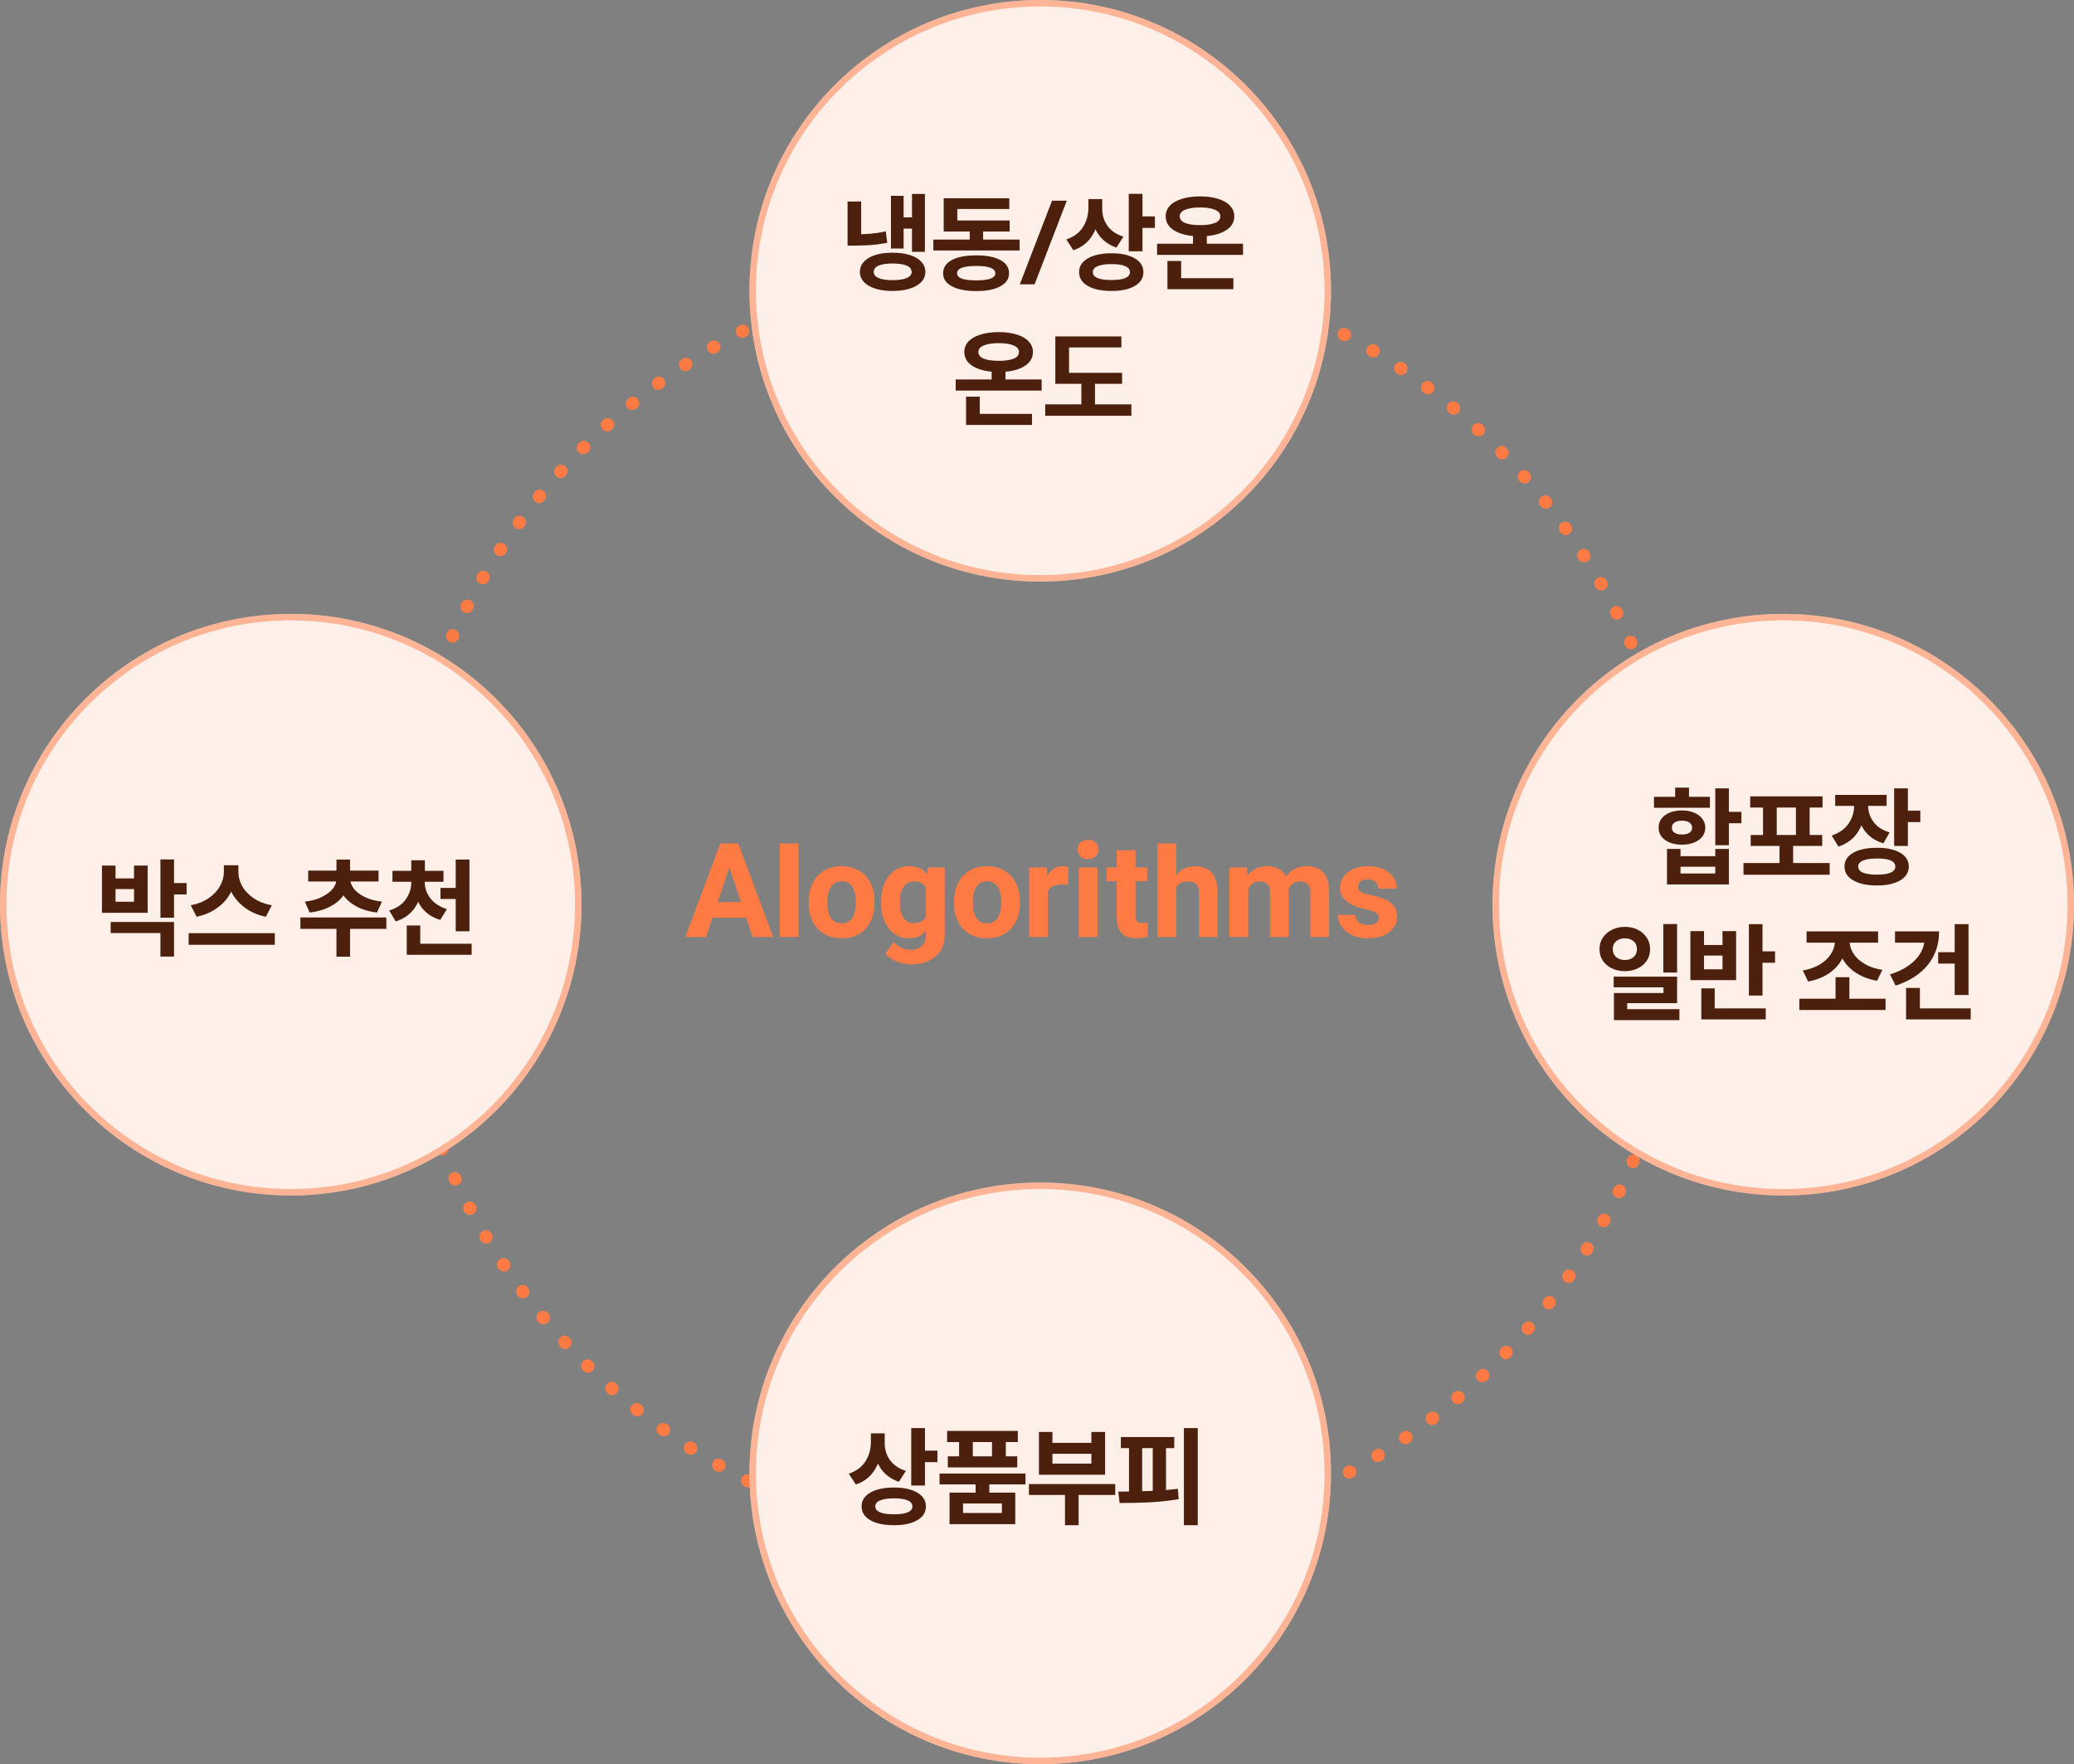 <svg width="321" height="273" viewBox="0 0 321 273" fill="none" xmlns="http://www.w3.org/2000/svg">
<rect x="0" y="0" width="321" height="273" fill="#808080" stroke="none"/>
<circle cx="161" cy="140" r="100" stroke="#FF7B43" stroke-width="2" stroke-linecap="round" stroke-dasharray="0.1 5"/>
<path d="M111.488 130.52H114.268L119.668 145H116.488L115.488 142.02H110.268L109.288 145H106.087L111.488 130.52ZM112.888 134.2L111.088 139.6H114.688L112.888 134.2ZM120.686 130.52H123.586V145H120.686V130.52ZM125.164 139.52C125.164 138.467 125.364 137.527 125.764 136.7C126.164 135.873 126.744 135.227 127.504 134.76C128.277 134.28 129.197 134.04 130.264 134.04C131.317 134.04 132.231 134.28 133.004 134.76C133.777 135.227 134.364 135.873 134.764 136.7C135.164 137.527 135.364 138.467 135.364 139.52V139.74C135.364 140.793 135.164 141.733 134.764 142.56C134.364 143.373 133.777 144.02 133.004 144.5C132.244 144.967 131.337 145.2 130.284 145.2C129.217 145.2 128.297 144.967 127.524 144.5C126.751 144.033 126.164 143.387 125.764 142.56C125.364 141.733 125.164 140.793 125.164 139.74V139.52ZM128.064 139.74C128.064 140.687 128.244 141.447 128.604 142.02C128.964 142.593 129.524 142.88 130.284 142.88C131.031 142.88 131.577 142.593 131.924 142.02C132.284 141.447 132.464 140.687 132.464 139.74V139.52C132.464 138.6 132.284 137.847 131.924 137.26C131.564 136.673 131.011 136.38 130.264 136.38C129.517 136.38 128.964 136.673 128.604 137.26C128.244 137.847 128.064 138.6 128.064 139.52V139.74ZM136.375 139.54C136.375 138.447 136.549 137.487 136.895 136.66C137.255 135.833 137.762 135.193 138.415 134.74C139.069 134.273 139.842 134.04 140.735 134.04C141.922 134.04 142.842 134.44 143.495 135.24L143.615 134.24H146.215V144.64C146.215 146.093 145.742 147.22 144.795 148.02C143.862 148.833 142.609 149.24 141.035 149.24C140.315 149.24 139.575 149.093 138.815 148.8C138.055 148.52 137.462 148.107 137.035 147.56L138.315 145.8C138.662 146.173 139.055 146.46 139.495 146.66C139.935 146.873 140.409 146.98 140.915 146.98C141.689 146.98 142.282 146.773 142.695 146.36C143.109 145.96 143.315 145.387 143.315 144.64V144.06C142.675 144.82 141.809 145.2 140.715 145.2C139.835 145.2 139.069 144.967 138.415 144.5C137.762 144.033 137.255 143.387 136.895 142.56C136.549 141.733 136.375 140.793 136.375 139.74V139.54ZM139.275 139.74C139.275 140.673 139.455 141.427 139.815 142C140.189 142.573 140.742 142.86 141.475 142.86C142.315 142.86 142.929 142.533 143.315 141.88V137.34C142.942 136.713 142.335 136.4 141.495 136.4C140.762 136.4 140.209 136.693 139.835 137.28C139.462 137.853 139.275 138.607 139.275 139.54V139.74ZM147.664 139.52C147.664 138.467 147.864 137.527 148.264 136.7C148.664 135.873 149.244 135.227 150.004 134.76C150.777 134.28 151.697 134.04 152.764 134.04C153.817 134.04 154.731 134.28 155.504 134.76C156.277 135.227 156.864 135.873 157.264 136.7C157.664 137.527 157.864 138.467 157.864 139.52V139.74C157.864 140.793 157.664 141.733 157.264 142.56C156.864 143.373 156.277 144.02 155.504 144.5C154.744 144.967 153.837 145.2 152.784 145.2C151.717 145.2 150.797 144.967 150.024 144.5C149.251 144.033 148.664 143.387 148.264 142.56C147.864 141.733 147.664 140.793 147.664 139.74V139.52ZM150.564 139.74C150.564 140.687 150.744 141.447 151.104 142.02C151.464 142.593 152.024 142.88 152.784 142.88C153.531 142.88 154.077 142.593 154.424 142.02C154.784 141.447 154.964 140.687 154.964 139.74V139.52C154.964 138.6 154.784 137.847 154.424 137.26C154.064 136.673 153.511 136.38 152.764 136.38C152.017 136.38 151.464 136.673 151.104 137.26C150.744 137.847 150.564 138.6 150.564 139.52V139.74ZM159.295 134.24H162.015L162.115 135.54C162.662 134.54 163.462 134.04 164.515 134.04C164.915 134.04 165.202 134.08 165.375 134.16L165.335 136.94C165.175 136.927 165.002 136.913 164.815 136.9C164.642 136.873 164.475 136.86 164.315 136.86C163.222 136.86 162.515 137.227 162.195 137.96V145H159.295V134.24ZM166.775 131.46C166.775 131.02 166.922 130.66 167.215 130.38C167.522 130.1 167.922 129.96 168.415 129.96C168.895 129.96 169.282 130.1 169.575 130.38C169.869 130.66 170.015 131.02 170.015 131.46C170.015 131.9 169.869 132.26 169.575 132.54C169.282 132.807 168.895 132.94 168.415 132.94C167.922 132.94 167.522 132.807 167.215 132.54C166.922 132.26 166.775 131.9 166.775 131.46ZM166.955 134.24H169.855V145H166.955V134.24ZM175.744 141.72C175.744 142.147 175.824 142.44 175.984 142.6C176.158 142.76 176.438 142.84 176.824 142.84C177.104 142.84 177.378 142.807 177.644 142.74V144.94C177.151 145.113 176.578 145.2 175.924 145.2C173.871 145.2 172.844 144.14 172.844 142.02V136.36H171.264V134.24H172.844V131.58H175.744V134.24H177.564V136.36H175.744V141.72ZM179.157 130.52H182.057V135.4C182.417 134.96 182.837 134.627 183.317 134.4C183.811 134.16 184.337 134.04 184.897 134.04C187.271 134.04 188.457 135.427 188.457 138.2V145H185.557V138.18C185.557 137.527 185.417 137.067 185.137 136.8C184.857 136.533 184.431 136.4 183.857 136.4C183.017 136.4 182.417 136.713 182.057 137.34V145H179.157V130.52ZM190.292 134.24H193.012L193.112 135.42C193.885 134.5 194.912 134.04 196.192 134.04C196.845 134.04 197.418 134.173 197.912 134.44C198.405 134.707 198.785 135.12 199.052 135.68C199.785 134.587 200.858 134.04 202.272 134.04C203.378 134.04 204.225 134.36 204.812 135C205.412 135.64 205.712 136.687 205.712 138.14V145H202.812V138.12C202.812 137.56 202.672 137.133 202.392 136.84C202.112 136.547 201.718 136.4 201.212 136.4C200.745 136.4 200.332 136.547 199.972 136.84C199.625 137.12 199.452 137.467 199.452 137.88V145H196.552V137.98C196.552 137.46 196.412 137.067 196.132 136.8C195.852 136.533 195.452 136.4 194.932 136.4C194.492 136.4 194.092 136.54 193.732 136.82C193.372 137.1 193.192 137.453 193.192 137.88V145H190.292V134.24ZM213.416 142.02C213.416 141.7 213.263 141.44 212.956 141.24C212.663 141.04 212.083 140.847 211.216 140.66C208.67 140.1 207.396 139.013 207.396 137.4C207.396 136.787 207.57 136.227 207.916 135.72C208.263 135.213 208.756 134.807 209.396 134.5C210.05 134.193 210.81 134.04 211.676 134.04C212.596 134.04 213.396 134.187 214.076 134.48C214.756 134.773 215.276 135.187 215.636 135.72C216.01 136.24 216.196 136.84 216.196 137.52H213.316C213.316 137.093 213.176 136.747 212.896 136.48C212.616 136.213 212.21 136.08 211.676 136.08C211.21 136.08 210.843 136.193 210.576 136.42C210.31 136.633 210.176 136.907 210.176 137.24C210.176 137.56 210.323 137.82 210.616 138.02C210.91 138.207 211.43 138.373 212.176 138.52C213.496 138.773 214.503 139.153 215.196 139.66C215.89 140.153 216.236 140.9 216.236 141.9C216.236 142.527 216.05 143.093 215.676 143.6C215.303 144.093 214.77 144.487 214.076 144.78C213.396 145.06 212.603 145.2 211.696 145.2C210.736 145.2 209.903 145.027 209.196 144.68C208.503 144.32 207.97 143.867 207.596 143.32C207.236 142.76 207.056 142.18 207.056 141.58H209.796C209.81 142.113 209.996 142.507 210.356 142.76C210.73 143.013 211.196 143.14 211.756 143.14C212.29 143.14 212.696 143.04 212.976 142.84C213.27 142.627 213.416 142.353 213.416 142.02Z" fill="#FF7B43"/>
<circle cx="161" cy="45" r="45" fill="#FEF0E9"/>
<circle cx="161" cy="45" r="44.5" stroke="#FF7B43" stroke-opacity="0.5"/>
<circle cx="161" cy="228" r="45" fill="#FEF0E9"/>
<circle cx="161" cy="228" r="44.5" stroke="#FF7B43" stroke-opacity="0.5"/>
<circle cx="276" cy="140" r="45" fill="#FEF0E9"/>
<circle cx="276" cy="140" r="44.5" stroke="#FF7B43" stroke-opacity="0.5"/>
<circle cx="45" cy="140" r="45" fill="#FEF0E9"/>
<circle cx="45" cy="140" r="44.5" stroke="#FF7B43" stroke-opacity="0.5"/>
<path d="M143.15 38.978H141.152V30.014H143.15V38.978ZM141.674 35.378H139.334V33.632H141.674V35.378ZM139.856 38.456H137.894V30.302H139.856V38.456ZM138.146 39.104C139.166 39.104 140.06 39.224 140.828 39.464C141.596 39.704 142.184 40.052 142.592 40.508C143.012 40.952 143.222 41.474 143.222 42.074C143.222 42.674 143.012 43.196 142.592 43.64C142.172 44.084 141.578 44.426 140.81 44.666C140.054 44.906 139.166 45.026 138.146 45.026C137.138 45.026 136.25 44.906 135.482 44.666C134.714 44.426 134.12 44.084 133.7 43.64C133.292 43.184 133.088 42.662 133.088 42.074C133.088 41.474 133.292 40.952 133.7 40.508C134.12 40.052 134.708 39.704 135.464 39.464C136.232 39.224 137.126 39.104 138.146 39.104ZM138.146 40.778C137.21 40.778 136.49 40.886 135.986 41.102C135.482 41.318 135.23 41.642 135.23 42.074C135.23 42.494 135.482 42.812 135.986 43.028C136.49 43.244 137.21 43.352 138.146 43.352C139.094 43.352 139.82 43.244 140.324 43.028C140.84 42.812 141.098 42.494 141.098 42.074C141.098 41.642 140.84 41.318 140.324 41.102C139.82 40.886 139.094 40.778 138.146 40.778ZM133.286 36.818H131.18V31.184H133.286V36.818ZM132.206 36.26C133.142 36.26 133.988 36.23 134.744 36.17C135.512 36.098 136.298 35.978 137.102 35.81L137.318 37.574C136.478 37.742 135.656 37.856 134.852 37.916C134.06 37.976 133.178 38.006 132.206 38.006H131.18V36.26H132.206ZM157.812 38.762H144.456V37.07H157.812V38.762ZM152.16 37.736H150.09V34.802H152.16V37.736ZM156.264 35.828H146.058V34.118H156.264V35.828ZM156.21 32.336H148.164V35.216H146.058V30.68H156.21V32.336ZM151.098 39.518C152.694 39.518 153.936 39.758 154.824 40.238C155.724 40.718 156.174 41.402 156.174 42.29C156.174 43.154 155.724 43.826 154.824 44.306C153.936 44.798 152.694 45.044 151.098 45.044C149.502 45.044 148.248 44.798 147.336 44.306C146.424 43.826 145.968 43.154 145.968 42.29C145.968 41.402 146.418 40.718 147.318 40.238C148.23 39.758 149.49 39.518 151.098 39.518ZM151.098 41.156C150.09 41.156 149.34 41.252 148.848 41.444C148.368 41.624 148.128 41.906 148.128 42.29C148.128 42.662 148.368 42.938 148.848 43.118C149.34 43.298 150.09 43.388 151.098 43.388C153.066 43.388 154.05 43.022 154.05 42.29C154.05 41.534 153.066 41.156 151.098 41.156ZM165.111 31.058L160.125 44H157.839L162.825 31.058H165.111ZM170.183 32.138C170.183 33.722 169.841 35.102 169.157 36.278C168.485 37.454 167.477 38.27 166.133 38.726L165.035 37.052C166.199 36.656 167.057 36.02 167.609 35.144C168.173 34.256 168.455 33.254 168.455 32.138V30.806H170.183V32.138ZM170.597 32.372C170.597 33.32 170.867 34.178 171.407 34.946C171.959 35.714 172.781 36.272 173.873 36.62L172.793 38.312C171.509 37.868 170.537 37.124 169.877 36.08C169.229 35.024 168.905 33.788 168.905 32.372V30.806H170.597V32.372ZM176.825 38.888H174.701V29.996H176.825V38.888ZM178.751 35.27H176.231V33.488H178.751V35.27ZM172.037 39.194C173.561 39.194 174.761 39.458 175.637 39.986C176.525 40.502 176.969 41.21 176.969 42.11C176.969 43.022 176.525 43.736 175.637 44.252C174.761 44.768 173.561 45.026 172.037 45.026C170.489 45.026 169.265 44.768 168.365 44.252C167.465 43.736 167.015 43.022 167.015 42.11C167.015 41.21 167.465 40.502 168.365 39.986C169.265 39.458 170.489 39.194 172.037 39.194ZM172.037 40.868C171.101 40.868 170.381 40.976 169.877 41.192C169.385 41.396 169.139 41.702 169.139 42.11C169.139 42.926 170.105 43.334 172.037 43.334C173.933 43.334 174.881 42.926 174.881 42.11C174.881 41.702 174.641 41.396 174.161 41.192C173.681 40.976 172.973 40.868 172.037 40.868ZM192.386 39.446H179.084V37.718H192.386V39.446ZM186.788 38.51H184.646V35.612H186.788V38.51ZM190.892 44.756H180.686V43.046H190.892V44.756ZM182.81 43.604H180.686V40.382H182.81V43.604ZM185.744 30.392C186.812 30.392 187.742 30.518 188.534 30.77C189.326 31.01 189.938 31.364 190.37 31.832C190.814 32.3 191.036 32.846 191.036 33.47C191.036 34.43 190.556 35.186 189.596 35.738C188.648 36.29 187.364 36.566 185.744 36.566C184.124 36.566 182.828 36.29 181.856 35.738C180.896 35.186 180.416 34.43 180.416 33.47C180.416 32.846 180.632 32.3 181.064 31.832C181.508 31.364 182.132 31.01 182.936 30.77C183.74 30.518 184.676 30.392 185.744 30.392ZM185.744 32.102C184.748 32.102 183.974 32.222 183.422 32.462C182.87 32.69 182.594 33.026 182.594 33.47C182.594 33.926 182.864 34.268 183.404 34.496C183.956 34.724 184.736 34.838 185.744 34.838C186.752 34.838 187.526 34.724 188.066 34.496C188.606 34.268 188.876 33.926 188.876 33.47C188.876 33.026 188.6 32.69 188.048 32.462C187.508 32.222 186.74 32.102 185.744 32.102ZM161.22 60.446H147.918V58.718H161.22V60.446ZM155.622 59.51H153.48V56.612H155.622V59.51ZM159.726 65.756H149.52V64.046H159.726V65.756ZM151.644 64.604H149.52V61.382H151.644V64.604ZM154.578 51.392C155.646 51.392 156.576 51.518 157.368 51.77C158.16 52.01 158.772 52.364 159.204 52.832C159.648 53.3 159.87 53.846 159.87 54.47C159.87 55.43 159.39 56.186 158.43 56.738C157.482 57.29 156.198 57.566 154.578 57.566C152.958 57.566 151.662 57.29 150.69 56.738C149.73 56.186 149.25 55.43 149.25 54.47C149.25 53.846 149.466 53.3 149.898 52.832C150.342 52.364 150.966 52.01 151.77 51.77C152.574 51.518 153.51 51.392 154.578 51.392ZM154.578 53.102C153.582 53.102 152.808 53.222 152.256 53.462C151.704 53.69 151.428 54.026 151.428 54.47C151.428 54.926 151.698 55.268 152.238 55.496C152.79 55.724 153.57 55.838 154.578 55.838C155.586 55.838 156.36 55.724 156.9 55.496C157.44 55.268 157.71 54.926 157.71 54.47C157.71 54.026 157.434 53.69 156.882 53.462C156.342 53.222 155.574 53.102 154.578 53.102ZM173.668 59.402H163.336V57.692H173.668V59.402ZM175.108 64.334H161.77V62.57H175.108V64.334ZM169.474 63.128H167.368V58.502H169.474V63.128ZM173.56 53.768H165.46V58.448H163.336V52.058H173.56V53.768Z" fill="#4D200D"/>
<path d="M136.517 223.138C136.517 224.722 136.175 226.102 135.491 227.278C134.819 228.454 133.811 229.27 132.467 229.726L131.369 228.052C132.533 227.656 133.391 227.02 133.943 226.144C134.507 225.256 134.789 224.254 134.789 223.138V221.806H136.517V223.138ZM136.931 223.372C136.931 224.32 137.201 225.178 137.741 225.946C138.293 226.714 139.115 227.272 140.207 227.62L139.127 229.312C137.843 228.868 136.871 228.124 136.211 227.08C135.563 226.024 135.239 224.788 135.239 223.372V221.806H136.931V223.372ZM143.159 229.888H141.035V220.996H143.159V229.888ZM145.085 226.27H142.565V224.488H145.085V226.27ZM138.371 230.194C139.895 230.194 141.095 230.458 141.971 230.986C142.859 231.502 143.303 232.21 143.303 233.11C143.303 234.022 142.859 234.736 141.971 235.252C141.095 235.768 139.895 236.026 138.371 236.026C136.823 236.026 135.599 235.768 134.699 235.252C133.799 234.736 133.349 234.022 133.349 233.11C133.349 232.21 133.799 231.502 134.699 230.986C135.599 230.458 136.823 230.194 138.371 230.194ZM138.371 231.868C137.435 231.868 136.715 231.976 136.211 232.192C135.719 232.396 135.473 232.702 135.473 233.11C135.473 233.926 136.439 234.334 138.371 234.334C140.267 234.334 141.215 233.926 141.215 233.11C141.215 232.702 140.975 232.396 140.495 232.192C140.015 231.976 139.307 231.868 138.371 231.868ZM153.122 231.562H150.998V229.258H153.122V231.562ZM158.72 229.708H145.418V228.034H158.72V229.708ZM157.532 223.156H146.588V221.428H157.532V223.156ZM157.442 227.08H146.696V225.37H157.442V227.08ZM150.566 226.522H148.442V222.058H150.566V226.522ZM155.678 226.522H153.536V222.058H155.678V226.522ZM157.136 235.864H146.966V230.986H157.136V235.864ZM149.054 234.136H155.066V232.66H149.054V234.136ZM172.608 231.346H159.252V229.654H172.608V231.346ZM166.938 236.026H164.832V230.482H166.938V236.026ZM162.888 223.282H168.918V221.59H171.042V228.214H160.8V221.59H162.888V223.282ZM168.918 226.486V224.974H162.888V226.486H168.918ZM185.38 236.026H183.238V220.996H185.38V236.026ZM181.744 224.092H173.482V222.382H181.744V224.092ZM173.086 230.824C176.926 230.824 179.998 230.68 182.302 230.392L182.428 231.994C181.024 232.234 179.566 232.396 178.054 232.48C176.542 232.552 174.952 232.588 173.284 232.588L173.086 230.824ZM176.776 231.292H174.742V223.714H176.776V231.292ZM180.466 231.292H178.414V223.714H180.466V231.292Z" fill="#4D200D"/>
<path d="M267.585 130.798H265.479V121.996H267.585V130.798ZM269.529 127.396H266.739V125.632H269.529V127.396ZM260.097 132.49H265.479V131.374H267.585V136.864H258.009V131.374H260.097V132.49ZM265.479 135.172V134.128H260.097V135.172H265.479ZM264.651 125.002H255.993V123.31H264.651V125.002ZM260.331 125.416C261.027 125.416 261.645 125.53 262.185 125.758C262.737 125.974 263.163 126.286 263.463 126.694C263.775 127.09 263.931 127.552 263.931 128.08C263.931 128.872 263.595 129.508 262.923 129.988C262.251 130.468 261.387 130.708 260.331 130.708C259.251 130.708 258.375 130.468 257.703 129.988C257.043 129.508 256.713 128.872 256.713 128.08C256.713 127.276 257.043 126.634 257.703 126.154C258.375 125.662 259.251 125.416 260.331 125.416ZM260.331 127C259.851 127 259.467 127.096 259.179 127.288C258.903 127.468 258.765 127.732 258.765 128.08C258.765 128.428 258.903 128.692 259.179 128.872C259.467 129.052 259.851 129.142 260.331 129.142C260.811 129.142 261.189 129.052 261.465 128.872C261.753 128.692 261.897 128.428 261.897 128.08C261.897 127.732 261.753 127.468 261.465 127.288C261.189 127.096 260.811 127 260.331 127ZM261.411 124.264H259.269V121.888H261.411V124.264ZM283.182 135.37H269.844V133.552H283.182V135.37ZM277.53 134.362H275.424V130.186H277.53V134.362ZM282.084 124.966H270.888V123.238H282.084V124.966ZM282.03 130.906H270.96V129.214H282.03V130.906ZM274.992 129.394H272.868V124.66H274.992V129.394ZM280.086 129.394H277.962V124.66H280.086V129.394ZM288.7 124.66C288.7 126.148 288.346 127.468 287.638 128.62C286.942 129.76 285.91 130.558 284.542 131.014L283.498 129.304C284.662 128.908 285.532 128.29 286.108 127.45C286.684 126.598 286.972 125.668 286.972 124.66V123.67H288.7V124.66ZM289.132 124.642C289.132 125.566 289.408 126.412 289.96 127.18C290.512 127.936 291.346 128.482 292.462 128.818L291.49 130.51C290.134 130.09 289.114 129.358 288.43 128.314C287.746 127.258 287.404 126.034 287.404 124.642V123.67H289.132V124.642ZM291.994 124.714H284.038V123.004H291.994V124.714ZM295.288 130.906H293.164V121.996H295.288V130.906ZM297.214 127.216H294.694V125.452H297.214V127.216ZM290.5 131.194C292.024 131.194 293.224 131.452 294.1 131.968C294.988 132.484 295.432 133.192 295.432 134.092C295.432 135.004 294.988 135.718 294.1 136.234C293.224 136.762 292.024 137.026 290.5 137.026C288.952 137.026 287.728 136.762 286.828 136.234C285.928 135.718 285.478 135.004 285.478 134.092C285.478 133.192 285.928 132.484 286.828 131.968C287.728 131.452 288.952 131.194 290.5 131.194ZM290.5 132.85C289.552 132.85 288.832 132.958 288.34 133.174C287.848 133.378 287.602 133.684 287.602 134.092C287.602 134.932 288.568 135.352 290.5 135.352C292.396 135.352 293.344 134.932 293.344 134.092C293.344 133.264 292.396 132.85 290.5 132.85ZM251.484 143.428C252.228 143.428 252.894 143.578 253.482 143.878C254.082 144.178 254.55 144.592 254.886 145.12C255.222 145.636 255.39 146.224 255.39 146.884C255.39 147.544 255.222 148.132 254.886 148.648C254.55 149.164 254.082 149.566 253.482 149.854C252.894 150.142 252.228 150.286 251.484 150.286C250.752 150.286 250.086 150.142 249.486 149.854C248.886 149.566 248.412 149.164 248.064 148.648C247.728 148.132 247.56 147.544 247.56 146.884C247.56 146.224 247.728 145.636 248.064 145.12C248.412 144.592 248.886 144.178 249.486 143.878C250.086 143.578 250.752 143.428 251.484 143.428ZM251.484 145.21C250.932 145.21 250.482 145.36 250.134 145.66C249.786 145.948 249.612 146.356 249.612 146.884C249.612 147.4 249.786 147.808 250.134 148.108C250.482 148.408 250.932 148.558 251.484 148.558C252.036 148.558 252.486 148.408 252.834 148.108C253.182 147.808 253.356 147.4 253.356 146.884C253.356 146.356 253.182 145.948 252.834 145.66C252.486 145.36 252.036 145.21 251.484 145.21ZM259.566 150.502H257.442V142.996H259.566V150.502ZM259.566 155.236H251.844V157.054H249.792V153.67H257.46V152.788H249.756V151.132H259.566V155.236ZM259.926 157.864H249.792V156.172H259.926V157.864ZM272.788 154.066H270.682V143.014H272.788V154.066ZM274.732 148.99H272.194V147.226H274.732V148.99ZM273.292 157.756H263.32V156.046H273.292V157.756ZM265.39 156.388H263.32V152.95H265.39V156.388ZM263.734 146.236H266.596V144.094H268.702V151.672H261.628V144.094H263.734V146.236ZM266.596 149.998V147.874H263.734V149.998H266.596ZM291.831 156.298H278.493V154.552H291.831V156.298ZM286.233 155.02H284.091V151.222H286.233V155.02ZM285.819 145.48C285.819 146.548 285.579 147.526 285.099 148.414C284.631 149.29 283.947 150.034 283.047 150.646C282.147 151.246 281.079 151.66 279.843 151.888L279.033 150.178C280.089 149.998 280.989 149.674 281.733 149.206C282.489 148.738 283.059 148.18 283.443 147.532C283.827 146.884 284.019 146.2 284.019 145.48V144.976H285.819V145.48ZM286.251 145.48C286.251 146.2 286.443 146.878 286.827 147.514C287.223 148.15 287.805 148.696 288.573 149.152C289.341 149.608 290.265 149.92 291.345 150.088L290.517 151.78C289.269 151.552 288.189 151.144 287.277 150.556C286.365 149.968 285.669 149.242 285.189 148.378C284.709 147.502 284.469 146.536 284.469 145.48V144.976H286.251V145.48ZM290.679 145.876H279.609V144.13H290.679V145.876ZM304.674 153.976H302.532V143.014H304.674V153.976ZM302.856 149.116H299.976V147.352H302.856V149.116ZM300.12 144.13C300.12 146.146 299.538 147.874 298.374 149.314C297.21 150.754 295.548 151.822 293.388 152.518L292.524 150.79C294.216 150.262 295.53 149.5 296.466 148.504C297.414 147.508 297.888 146.374 297.888 145.102V144.13H300.12ZM299.238 145.876H293.298V144.13H299.238V145.876ZM305.016 157.756H295.008V156.046H305.016V157.756ZM297.15 157.036H295.008V152.878H297.15V157.036Z" fill="#4D200D"/>
<path d="M26.936 142.014H24.83V132.996H26.936V142.014ZM28.88 138.414H26.342V136.65H28.88V138.414ZM26.936 148.026H24.83V144.39H17.126V142.68H26.936V148.026ZM17.882 135.93H20.744V133.95H22.85V141.258H15.776V133.95H17.882V135.93ZM20.744 139.548V137.586H17.882V139.548H20.744ZM36.504 134.958C36.504 136.038 36.258 137.058 35.766 138.018C35.286 138.978 34.584 139.794 33.66 140.466C32.748 141.138 31.674 141.606 30.438 141.87L29.52 140.088C30.576 139.896 31.494 139.536 32.274 139.008C33.054 138.468 33.642 137.844 34.038 137.136C34.446 136.416 34.65 135.69 34.65 134.958V133.896H36.504V134.958ZM36.9 134.958C36.9 135.714 37.098 136.446 37.494 137.154C37.902 137.862 38.496 138.48 39.276 139.008C40.056 139.536 40.986 139.896 42.066 140.088L41.148 141.87C39.912 141.618 38.838 141.156 37.926 140.484C37.014 139.812 36.312 139.002 35.82 138.054C35.34 137.094 35.1 136.062 35.1 134.958V133.896H36.9V134.958ZM42.534 146.208H29.196V144.408H42.534V146.208ZM54.179 148.044H52.073V142.608H54.179V148.044ZM59.795 143.742H46.493V141.978H59.795V143.742ZM53.945 136.074C53.945 136.914 53.711 137.7 53.243 138.432C52.775 139.152 52.085 139.758 51.173 140.25C50.273 140.742 49.193 141.066 47.933 141.222L47.177 139.53C48.221 139.41 49.109 139.164 49.841 138.792C50.585 138.42 51.143 137.994 51.515 137.514C51.887 137.034 52.073 136.554 52.073 136.074V135.696H53.945V136.074ZM54.215 136.074C54.215 136.542 54.395 137.022 54.755 137.514C55.127 137.994 55.679 138.42 56.411 138.792C57.155 139.164 58.055 139.41 59.111 139.53L58.337 141.222C57.089 141.066 56.009 140.736 55.097 140.232C54.197 139.728 53.513 139.116 53.045 138.396C52.577 137.664 52.343 136.89 52.343 136.074V135.696H54.215V136.074ZM58.589 136.416H47.699V134.724H58.589V136.416ZM54.179 135.3H52.073V133.014H54.179V135.3ZM65.366 136.524C65.366 137.952 65.012 139.218 64.304 140.322C63.608 141.414 62.588 142.17 61.244 142.59L60.236 140.898C61.376 140.55 62.228 139.98 62.792 139.188C63.368 138.384 63.656 137.496 63.656 136.524V135.948H65.366V136.524ZM65.744 136.524C65.744 137.424 66.032 138.252 66.608 139.008C67.184 139.764 68.036 140.322 69.164 140.682L68.138 142.356C66.806 141.96 65.786 141.234 65.078 140.178C64.382 139.11 64.034 137.892 64.034 136.524V135.948H65.744V136.524ZM68.642 136.452H60.74V134.76H68.642V136.452ZM65.762 135.39H63.656V133.122H65.762V135.39ZM71.576 139.116H68.174V137.406H71.576V139.116ZM72.656 144.12H70.532V133.014H72.656V144.12ZM72.998 147.756H62.954V146.046H72.998V147.756ZM65.042 147.162H62.954V143.22H65.042V147.162Z" fill="#4D200D"/>
</svg>
